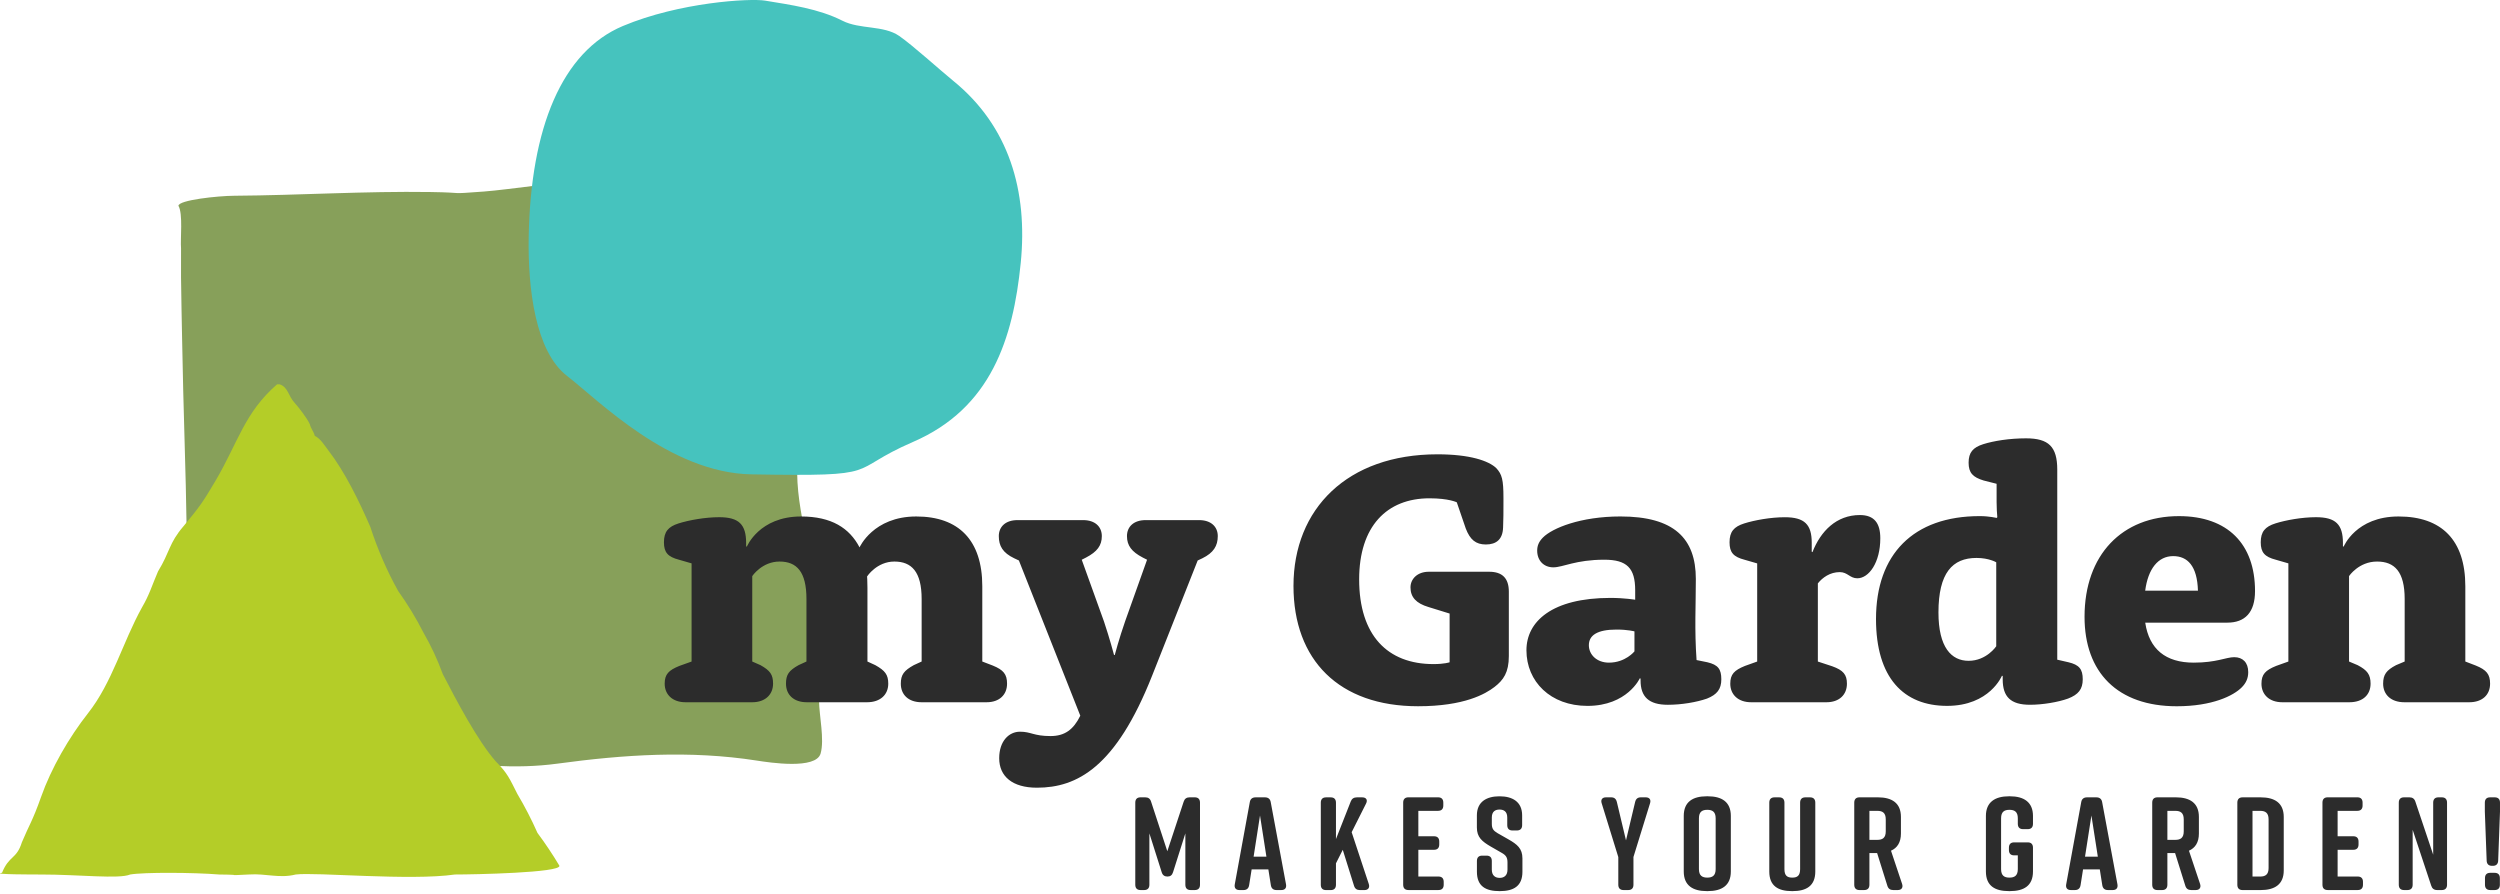 <svg width="341" height="122" viewBox="0 0 341 122" fill="none" xmlns="http://www.w3.org/2000/svg">
<path d="M107.132 21.717C106.233 21.823 105.574 21.189 104.708 21.621C103.474 22.237 98.81 22.368 97.461 22.976C96.686 23.54 92.304 22.754 91.404 23.083C89.446 23.356 91.123 23.081 89.154 23.261C86.251 23.718 83.481 24.637 80.526 24.642C77.277 24.646 69.268 25.885 66.011 26.125C60.735 26.514 63.939 26.269 58.689 26.192C49.787 26.061 40.846 26.637 31.939 26.701C29.729 26.716 24.336 27.283 24.34 28.077C24.98 29.129 24.582 32.636 24.694 33.868C24.686 35.18 24.683 36.492 24.692 37.804C24.718 40.69 24.795 43.576 24.844 46.46C25.173 65.542 26.206 79.198 24.713 98.229C24.565 100.104 23.906 101.738 25.817 102.425C27 102.85 29.744 102.272 31.022 102.249C34.606 102.184 38.187 102.124 41.771 102.06C53.284 101.849 64.581 105.719 76.004 104.164C85.098 102.927 94.129 102.324 103.216 103.741C105.026 104.025 111.304 104.984 111.931 102.779C112.477 100.864 111.736 97.626 111.717 95.597C111.682 91.764 111.12 88.322 110.587 84.517C110.115 81.139 110.536 77.775 110.042 74.438C109.522 70.916 108.766 68.119 108.732 64.449C108.59 49.79 108.721 43.715 108.468 29.059L107.132 21.717Z" fill="#87A05A"/>
<path d="M38.135 52.42C39.3 52.798 39.318 54.011 40.181 54.946C40.715 55.523 41.883 57.035 42.253 57.849C42.405 58.486 42.777 58.826 42.94 59.459C43.734 59.835 44.203 60.683 44.769 61.411C47.073 64.4 49.002 68.396 50.509 71.861C51.501 74.919 52.766 77.835 54.309 80.613C55.596 82.409 56.744 84.298 57.756 86.284C58.795 88.081 59.675 89.971 60.397 91.949C62.175 95.393 65.099 100.973 67.609 103.842C69.254 105.485 69.507 106.215 70.577 108.31C71.59 110.015 72.503 111.782 73.312 113.612C74.382 115.046 75.378 116.539 76.303 118.085C76.544 119.042 64.657 119.283 62.05 119.283C55.971 120.163 43.039 118.935 40.335 119.283C38.107 119.843 36.286 119.128 34.003 119.278C29.915 119.463 34.005 119.321 29.913 119.283C26.424 118.999 19.61 118.961 17.753 119.283C16.224 119.927 10.805 119.283 5.593 119.283C4.724 119.283 -1.355 119.283 0.277 119.044C1.25 116.644 2.244 117.249 2.987 114.885C3.972 112.528 4.434 112.01 5.593 108.727C6.98 104.791 9.426 100.559 12.001 97.291C15.327 93.069 16.714 87.641 19.359 82.866C20.401 81.086 20.729 79.847 21.556 77.936C23.186 75.288 23.024 74.105 25.03 71.778C27.218 69.128 27.607 68.606 29.374 65.619C32.453 60.408 33.323 56.309 37.789 52.423H38.135V52.42Z" fill="#B4CD28"/>
<path d="M104.355 0.086C107.844 0.664 111.669 1.184 114.909 2.828C117.29 4.037 120.502 3.419 122.652 4.903C124.464 6.152 128.267 9.599 130.012 11.018C137.654 17.219 140.209 26.068 139.228 35.866C138.193 46.207 135.174 55.676 124.548 60.273C115.199 64.318 121.048 65.029 102.487 64.701C91.352 64.503 81.614 54.581 77.328 51.261C73.044 47.941 71.992 39.413 72.112 32.372C72.37 17.389 76.68 7.033 84.949 3.552C92.692 0.297 102.32 -0.251 104.355 0.086Z" fill="#46C3BE"/>
<path d="M312.135 90.234L310.471 90.829C309.003 91.424 308.464 91.969 308.464 93.257C308.464 94.745 309.542 95.787 311.302 95.787H320.458C322.318 95.787 323.346 94.745 323.346 93.257C323.346 92.018 322.906 91.424 321.583 90.728L320.409 90.232V78.579C320.409 78.579 321.731 76.595 324.229 76.595C326.627 76.595 327.997 77.984 327.997 81.703V90.232L326.822 90.728C325.5 91.421 325.06 92.016 325.06 93.257C325.06 94.745 326.137 95.787 327.948 95.787H336.809C338.621 95.787 339.648 94.745 339.648 93.257C339.648 91.969 339.158 91.372 337.689 90.777L336.27 90.232V79.968C336.27 73.67 333.039 70.447 327.164 70.447C321.338 70.447 319.674 74.564 319.674 74.564L319.576 74.514V74.068C319.576 71.538 318.596 70.546 315.904 70.546C313.995 70.546 311.792 70.943 310.373 71.39C308.953 71.837 308.365 72.53 308.365 73.969C308.365 75.358 308.904 75.953 310.422 76.348L312.135 76.844V90.234ZM292.604 80.565C292.995 77.589 294.367 75.854 296.422 75.854C298.38 75.854 299.703 77.194 299.8 80.565H292.604ZM303.815 84.928C306.213 84.928 307.585 83.539 307.585 80.615C307.585 74.218 303.864 70.4 297.206 70.4C289.471 70.4 284.331 75.656 284.331 84.136C284.331 91.722 288.836 96.334 296.914 96.334C301.76 96.334 304.648 94.896 305.775 93.755C306.364 93.161 306.658 92.516 306.658 91.673C306.658 90.384 305.923 89.639 304.749 89.639C303.624 89.639 302.35 90.384 299.218 90.384C295.398 90.384 293.148 88.551 292.609 84.93H303.815V84.928ZM272.287 88.151C272.287 88.151 270.965 90.135 268.517 90.135C266.168 90.135 264.405 88.302 264.405 83.541C264.405 78.137 266.314 76.103 269.595 76.103C271.308 76.103 272.287 76.698 272.287 76.698V88.151ZM272.337 68.515C272.337 69.359 272.386 69.954 272.433 70.548L272.337 70.647C272.337 70.647 271.358 70.398 270.035 70.398C260.978 70.398 255.887 75.605 255.887 84.43C255.887 92.463 259.657 96.281 265.579 96.281C271.405 96.281 273.069 92.164 273.069 92.164L273.168 92.214V92.66C273.168 95.04 274.246 96.13 276.889 96.13C278.602 96.13 280.707 95.782 282.079 95.286C283.498 94.741 284.086 93.998 284.086 92.658C284.086 91.269 283.597 90.674 282.128 90.329L280.61 89.981V64.053C280.61 60.929 279.435 59.789 276.35 59.789C274.097 59.789 271.944 60.136 270.524 60.583C269.105 61.03 268.517 61.723 268.517 63.112C268.517 64.502 269.105 65.097 270.574 65.541L272.337 65.988V68.515ZM239.682 90.234L238.018 90.829C236.549 91.424 236.01 91.969 236.01 93.257C236.01 94.745 237.088 95.787 238.849 95.787H249.129C250.892 95.787 251.921 94.745 251.921 93.257C251.921 92.018 251.431 91.424 249.913 90.878L247.955 90.234V79.573C248.591 78.779 249.619 78.036 250.942 78.036C252.02 78.036 252.312 78.879 253.34 78.879C254.908 78.879 256.473 76.747 256.473 73.426C256.473 71.343 255.64 70.252 253.682 70.252C250.499 70.252 248.346 72.434 247.218 75.311L247.12 75.261V74.022C247.12 71.543 246.141 70.55 243.448 70.55C241.539 70.55 239.336 70.948 237.917 71.394C236.497 71.841 235.909 72.534 235.909 73.973C235.909 75.362 236.448 75.957 237.966 76.352L239.68 76.848V90.234H239.682ZM222.94 88.847C222.94 88.847 221.716 90.384 219.464 90.384C217.799 90.384 216.721 89.293 216.721 88.005C216.721 86.665 217.847 85.873 220.492 85.873C222.059 85.873 222.94 86.12 222.94 86.12V88.847ZM223.039 81.804C223.039 81.804 221.57 81.555 219.661 81.555C211.682 81.555 208.206 84.778 208.206 88.697C208.206 92.961 211.487 96.283 216.528 96.283C221.963 96.283 223.676 92.514 223.676 92.514L223.773 92.564V92.811C223.773 95.042 224.898 96.132 227.494 96.132C229.354 96.132 231.411 95.785 232.83 95.289C234.2 94.743 234.788 94 234.788 92.66C234.788 91.271 234.348 90.676 232.879 90.331L231.411 90.032C231.116 85.867 231.312 82.545 231.312 78.974C231.312 73.419 228.325 70.445 221.031 70.445C215.596 70.445 211.729 72.032 210.456 73.32C209.917 73.866 209.672 74.411 209.672 75.105C209.672 76.445 210.553 77.385 211.875 77.385C213.198 77.385 214.911 76.344 218.828 76.344C221.911 76.344 223.039 77.484 223.039 80.509V81.804ZM199.93 72.086C200.519 73.623 201.302 74.267 202.672 74.267C204.092 74.267 204.974 73.574 205.021 71.938C205.071 70.699 205.071 69.954 205.071 68.515V67.92C205.071 65.44 204.875 64.697 204.092 63.853C203.063 62.861 200.519 61.968 196.063 61.968C183.775 61.968 176.431 69.406 176.431 79.919C176.431 90.034 182.647 96.332 193.42 96.332C199.735 96.332 202.623 94.647 203.847 93.704C205.071 92.761 205.805 91.72 205.805 89.489V80.713C205.805 78.879 204.925 77.986 203.112 77.986H194.889C193.321 77.986 192.391 78.978 192.391 80.118C192.391 81.458 193.175 82.3 194.839 82.796L197.727 83.689V90.335C197.727 90.335 197.042 90.582 195.524 90.582C189.259 90.582 185.389 86.665 185.389 79.028C185.389 71.787 189.16 67.969 194.985 67.969C197.628 67.969 198.706 68.515 198.706 68.515L199.93 72.086ZM147.353 97.623C146.424 99.508 145.249 100.399 143.291 100.399C140.989 100.399 140.648 99.804 139.13 99.804C137.611 99.804 136.291 101.093 136.291 103.424C136.291 105.904 138.103 107.442 141.431 107.442C146.915 107.442 152.202 104.665 157.147 92.169L163.365 76.449L164.001 76.15C165.519 75.407 166.105 74.465 166.105 73.125C166.105 71.837 165.175 70.943 163.558 70.943H156.264C154.65 70.943 153.718 71.837 153.718 73.125C153.718 74.413 154.353 75.257 155.871 76.049L156.46 76.348L153.473 84.728C152.64 87.108 152.054 89.341 152.054 89.341H151.955C151.955 89.341 151.369 87.11 150.585 84.778L147.549 76.348L148.135 76.049C149.653 75.255 150.289 74.413 150.289 73.125C150.289 71.837 149.359 70.943 147.742 70.943H138.784C137.169 70.943 136.237 71.837 136.237 73.125C136.237 74.465 136.776 75.405 138.341 76.15L138.977 76.449L147.353 97.623ZM94.334 90.234L92.67 90.829C91.201 91.424 90.662 91.969 90.662 93.257C90.662 94.745 91.74 95.787 93.501 95.787H102.607C104.42 95.787 105.446 94.696 105.446 93.257C105.446 92.018 105.055 91.473 103.733 90.728L102.607 90.232V78.579C102.607 78.579 103.93 76.595 106.329 76.595C108.678 76.595 110 77.984 110 81.703V90.232L108.922 90.728C107.6 91.471 107.209 92.016 107.209 93.257C107.209 94.745 108.237 95.787 110.048 95.787H118.271C120.084 95.787 121.159 94.745 121.159 93.257C121.159 92.018 120.719 91.473 119.397 90.728L118.319 90.232V80.166C118.319 79.174 118.269 78.628 118.269 78.628C118.269 78.628 119.592 76.595 121.99 76.595C124.339 76.595 125.712 77.984 125.712 81.703V90.232L124.634 90.728C123.311 91.471 122.871 92.016 122.871 93.257C122.871 94.745 123.899 95.787 125.709 95.787H134.571C136.334 95.787 137.362 94.745 137.362 93.257C137.362 91.969 136.873 91.372 135.404 90.777L133.985 90.232V79.968C133.985 73.67 130.753 70.447 124.977 70.447C119.102 70.447 117.243 74.662 117.243 74.662C115.873 72.034 113.425 70.447 109.264 70.447C103.537 70.447 101.871 74.564 101.871 74.564L101.772 74.514V74.068C101.772 71.538 100.793 70.546 98.1 70.546C96.192 70.546 93.989 70.943 92.569 71.39C91.15 71.837 90.561 72.53 90.561 73.969C90.561 75.358 91.1 75.953 92.619 76.348L94.332 76.844V90.234H94.334Z" fill="#2C2C2C"/>
<path d="M340.269 119.054H339.664C339.2 119.054 338.951 119.307 338.951 119.776V120.679C338.951 121.15 339.2 121.403 339.664 121.403H340.269C340.733 121.403 340.982 121.15 340.982 120.679V119.776C340.982 119.307 340.733 119.054 340.269 119.054ZM340.287 108.758H339.645C339.181 108.758 338.932 109.011 338.932 109.482V110.71L339.181 117.394C339.198 117.845 339.449 118.099 339.894 118.099H340.037C340.484 118.099 340.733 117.845 340.75 117.394L340.999 110.693V109.482C340.999 109.011 340.75 108.758 340.287 108.758ZM329.087 120.679V113.184L331.618 120.806C331.743 121.203 332.011 121.403 332.421 121.403H333.063C333.527 121.403 333.776 121.15 333.776 120.679V109.48C333.776 109.009 333.527 108.756 333.063 108.756H332.599C332.136 108.756 331.887 109.009 331.887 109.48V116.578L329.46 109.353C329.336 108.956 329.067 108.756 328.657 108.756H327.908C327.444 108.756 327.195 109.009 327.195 109.48V120.679C327.195 121.15 327.444 121.403 327.908 121.403H328.372C328.838 121.403 329.087 121.15 329.087 120.679ZM322.31 120.679V120.282C322.31 119.812 322.061 119.559 321.597 119.559H318.851V115.911H320.992C321.455 115.911 321.704 115.657 321.704 115.187V114.79C321.704 114.319 321.455 114.066 320.992 114.066H318.851V110.598H321.543C322.007 110.598 322.256 110.345 322.256 109.875V109.477C322.256 109.007 322.007 108.754 321.543 108.754H317.496C317.032 108.754 316.783 109.007 316.783 109.477V120.677C316.783 121.148 317.032 121.401 317.496 121.401H321.597C322.061 121.403 322.31 121.15 322.31 120.679ZM309.435 111.758V118.406C309.435 119.31 308.971 119.561 308.293 119.561H307.241V110.6H308.293C308.971 110.6 309.435 110.854 309.435 111.758ZM308.364 108.758H305.886C305.422 108.758 305.173 109.011 305.173 109.482V120.682C305.173 121.152 305.422 121.405 305.886 121.405H308.364C310.253 121.405 311.503 120.647 311.503 118.732V111.434C311.503 109.516 310.255 108.758 308.364 108.758ZM295.631 110.6H296.719C297.398 110.6 297.862 110.854 297.862 111.756V113.4C297.862 114.304 297.398 114.556 296.719 114.556H295.631V110.6ZM300.091 120.572L298.575 116.037C299.431 115.657 299.93 114.899 299.93 113.688V111.429C299.93 109.514 298.682 108.756 296.79 108.756H294.276C293.812 108.756 293.563 109.009 293.563 109.48V120.679C293.563 121.15 293.812 121.403 294.276 121.403H294.918C295.382 121.403 295.631 121.15 295.631 120.679V116.361H296.683L298.074 120.806C298.199 121.221 298.467 121.403 298.877 121.403H299.502C300.018 121.403 300.252 121.06 300.091 120.572ZM284.396 116.851L285.27 111.234L286.144 116.851H284.396ZM288.82 120.626L286.733 109.409C286.662 108.975 286.376 108.758 285.947 108.758H284.663C284.235 108.758 283.95 108.975 283.879 109.409L281.828 120.626C281.738 121.13 281.989 121.403 282.47 121.403H283.022C283.45 121.403 283.718 121.186 283.789 120.735L284.128 118.586H286.411L286.75 120.735C286.821 121.186 287.089 121.403 287.516 121.403H288.176C288.659 121.403 288.908 121.133 288.82 120.626ZM276.585 114.899H274.73C274.266 114.899 274.017 115.153 274.017 115.623V115.947C274.017 116.417 274.266 116.671 274.73 116.671H275.23V118.549C275.23 119.453 274.766 119.707 274.088 119.707C273.409 119.707 272.948 119.453 272.948 118.549V111.614C272.948 110.71 273.411 110.459 274.088 110.459C274.766 110.459 275.23 110.712 275.23 111.614V112.372C275.23 112.842 275.479 113.096 275.943 113.096H276.585C277.049 113.096 277.298 112.842 277.298 112.372V111.288C277.298 109.409 276.05 108.614 274.159 108.614H274.017C272.127 108.614 270.878 109.409 270.878 111.288V118.874C270.878 120.843 272.125 121.547 274.017 121.547H274.159C276.048 121.547 277.298 120.825 277.298 118.874V115.623C277.298 115.153 277.049 114.899 276.585 114.899ZM254.988 110.6H256.077C256.755 110.6 257.217 110.854 257.217 111.756V113.4C257.217 114.304 256.753 114.556 256.077 114.556H254.988V110.6ZM259.448 120.572L257.932 116.037C258.789 115.657 259.287 114.899 259.287 113.688V111.429C259.287 109.514 258.039 108.756 256.148 108.756H253.633C253.169 108.756 252.92 109.009 252.92 109.48V120.679C252.92 121.15 253.169 121.403 253.633 121.403H254.275C254.739 121.403 254.988 121.15 254.988 120.679V116.361H256.04L257.432 120.806C257.556 121.221 257.825 121.403 258.235 121.403H258.86C259.375 121.403 259.607 121.06 259.448 120.572ZM246.891 108.758H246.249C245.785 108.758 245.536 109.011 245.536 109.482V118.549C245.536 119.453 245.143 119.707 244.467 119.707C243.788 119.707 243.397 119.453 243.397 118.549V109.482C243.397 109.011 243.148 108.758 242.685 108.758H242.043C241.579 108.758 241.33 109.011 241.33 109.482V118.876C241.33 120.845 242.543 121.549 244.432 121.549H244.503C246.393 121.549 247.606 120.828 247.606 118.876V109.482C247.606 109.011 247.355 108.758 246.891 108.758ZM231.734 118.549V111.614C231.734 110.71 232.198 110.459 232.874 110.459C233.552 110.459 234.016 110.712 234.016 111.614V118.549C234.016 119.453 233.552 119.707 232.874 119.707C232.198 119.705 231.734 119.451 231.734 118.549ZM229.664 111.288V118.874C229.664 120.789 230.911 121.547 232.803 121.547H232.947C234.837 121.547 236.086 120.789 236.086 118.874V111.288C236.086 109.372 234.839 108.614 232.947 108.614H232.803C230.914 108.614 229.664 109.355 229.664 111.288ZM222.799 116.905L225.065 109.57C225.226 109.082 224.994 108.756 224.476 108.756H223.817C223.39 108.756 223.138 108.956 223.033 109.387L221.786 114.626L220.538 109.387C220.431 108.954 220.182 108.756 219.754 108.756H219.059C218.541 108.756 218.309 109.082 218.47 109.57L220.736 116.905V120.679C220.736 121.15 220.985 121.403 221.449 121.403H222.091C222.554 121.403 222.803 121.15 222.803 120.679V116.905H222.799ZM207.62 112.552V111.217C207.62 109.338 206.266 108.616 204.552 108.616H204.516C202.804 108.616 201.447 109.338 201.447 111.217V112.879C201.447 114.197 202.143 114.775 203.356 115.479L204.801 116.31C205.426 116.653 205.621 116.978 205.621 117.628V118.622C205.621 119.4 205.175 119.743 204.552 119.743C203.929 119.743 203.483 119.4 203.483 118.622V117.431C203.483 116.961 203.234 116.709 202.77 116.709H202.164C201.701 116.709 201.452 116.963 201.452 117.431V118.912C201.452 120.881 202.645 121.549 204.537 121.549H204.574C206.463 121.549 207.659 120.862 207.659 118.912V117.087C207.659 115.732 206.946 115.172 205.75 114.487L204.288 113.656C203.7 113.312 203.485 113.025 203.485 112.374V111.507C203.485 110.712 203.929 110.422 204.537 110.422C205.143 110.422 205.589 110.712 205.589 111.507V112.554C205.589 113.025 205.838 113.278 206.302 113.278H206.908C207.371 113.274 207.62 113.022 207.62 112.552ZM196.921 120.679V120.282C196.921 119.812 196.672 119.559 196.208 119.559H193.462V115.911H195.602C196.066 115.911 196.315 115.657 196.315 115.187V114.79C196.315 114.319 196.066 114.066 195.602 114.066H193.462V110.598H196.154C196.618 110.598 196.867 110.345 196.867 109.875V109.477C196.867 109.007 196.618 108.754 196.154 108.754H192.107C191.643 108.754 191.394 109.007 191.394 109.477V120.677C191.394 121.148 191.643 121.401 192.107 121.401H196.208C196.672 121.403 196.921 121.15 196.921 120.679ZM186.702 120.572L184.366 113.51L186.329 109.608C186.578 109.121 186.365 108.76 185.811 108.76H185.062C184.669 108.76 184.383 108.941 184.242 109.321L182.225 114.45V109.484C182.225 109.014 181.976 108.76 181.512 108.76H180.87C180.407 108.76 180.158 109.014 180.158 109.484V120.684C180.158 121.154 180.407 121.407 180.87 121.407H181.512C181.976 121.407 182.225 121.154 182.225 120.684V117.757L183.153 115.915L184.686 120.81C184.811 121.225 185.079 121.407 185.489 121.407H186.114C186.631 121.403 186.863 121.06 186.702 120.572ZM170.991 116.851L171.865 111.234L172.739 116.851H170.991ZM175.414 120.626L173.327 109.409C173.256 108.975 172.971 108.758 172.541 108.758H171.257C170.83 108.758 170.544 108.975 170.474 109.409L168.423 120.626C168.333 121.13 168.584 121.403 169.065 121.403H169.617C170.044 121.403 170.313 121.186 170.383 120.735L170.723 118.586H173.005L173.344 120.735C173.415 121.186 173.684 121.403 174.111 121.403H174.77C175.253 121.403 175.502 121.133 175.414 120.626ZM161.683 113.671V120.679C161.683 121.15 161.932 121.403 162.396 121.403H162.967C163.431 121.403 163.68 121.15 163.68 120.679V109.48C163.68 109.009 163.431 108.756 162.967 108.756H162.254C161.844 108.756 161.575 108.956 161.451 109.353L159.222 116.108L157.01 109.353C156.886 108.936 156.618 108.756 156.207 108.756H155.565C155.102 108.756 154.853 109.009 154.853 109.48V120.679C154.853 121.15 155.102 121.403 155.565 121.403H156.064C156.527 121.403 156.776 121.15 156.776 120.679V113.671L158.453 118.964C158.578 119.378 158.846 119.561 159.237 119.561C159.63 119.561 159.879 119.38 160.004 118.964L161.683 113.671Z" fill="#2C2C2C"/>
</svg>
